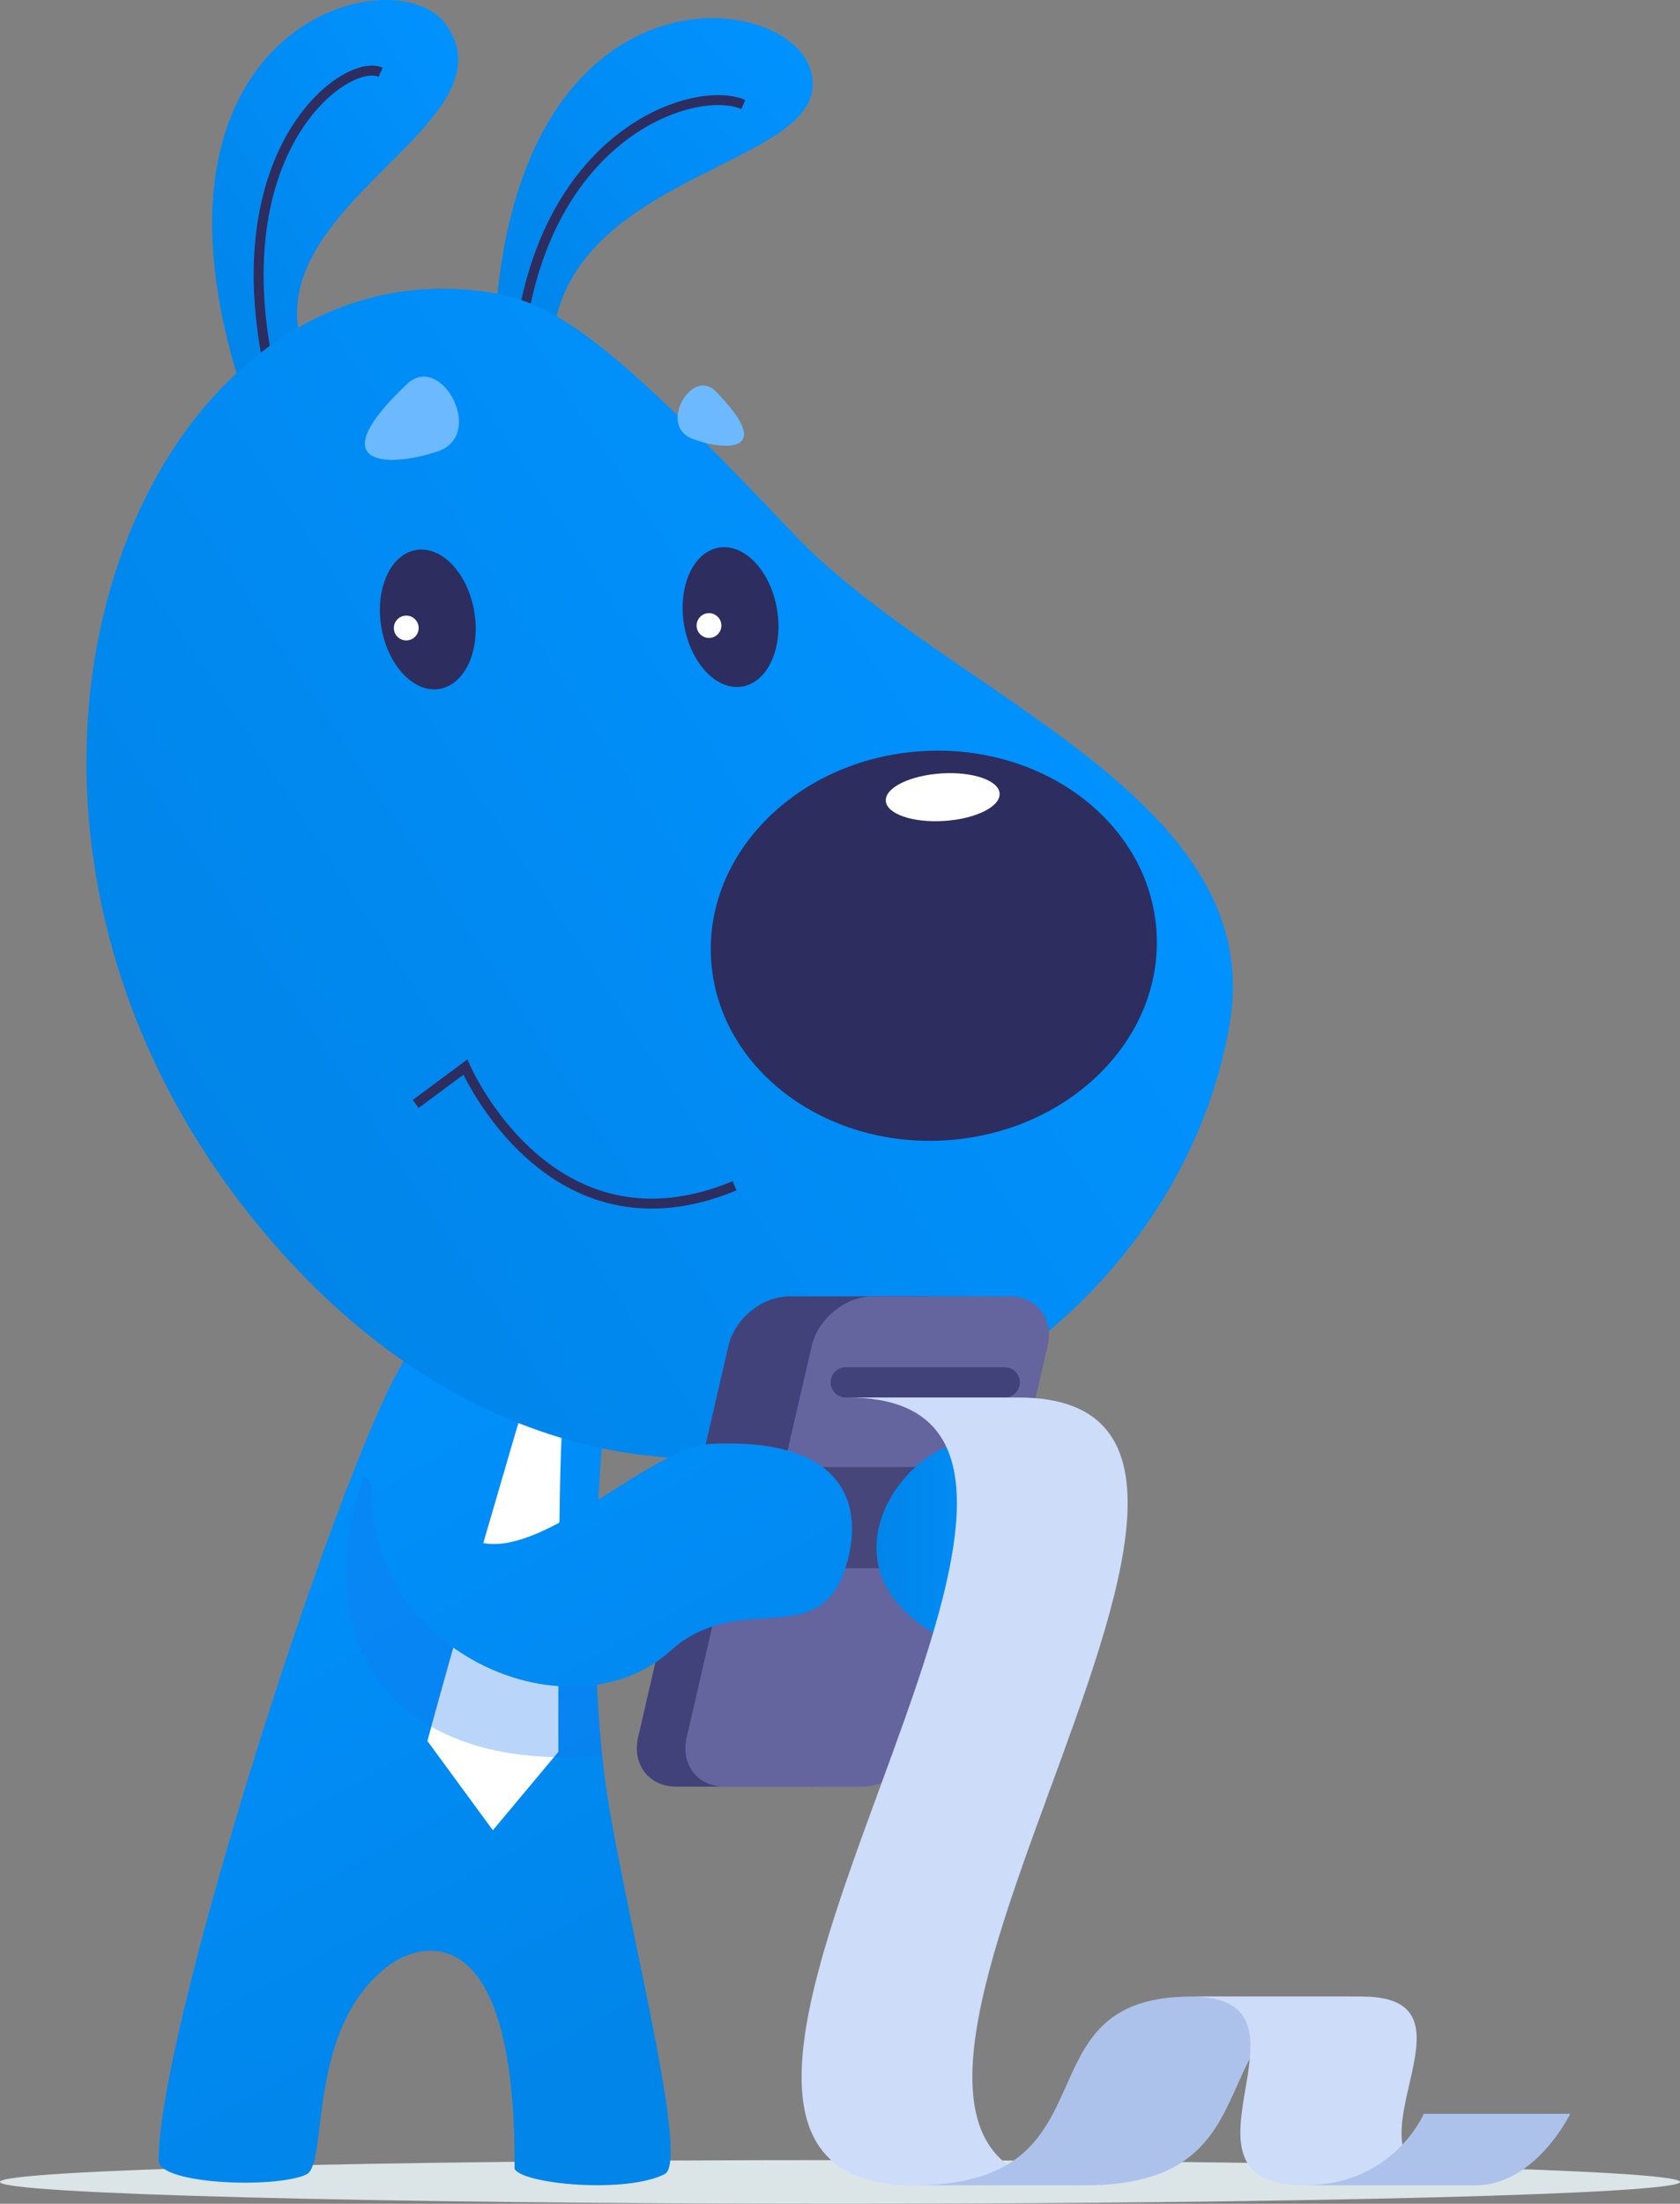 <svg xmlns="http://www.w3.org/2000/svg" width="122" height="160" viewBox="0 0 122 160" fill="none">
  <rect x="0" y="0" width="122" height="160" fill="#808080" stroke="none"/>
  <g clip-path="url(#clip0_930_87196)">
    <path d="M60.998 159.997C94.691 159.997 122.004 159.288 122.004 158.413C122.004 157.538 94.691 156.828 60.998 156.828C27.305 156.828 -0.008 157.538 -0.008 158.413C-0.008 159.288 27.305 159.997 60.998 159.997Z" fill="#DBE4E6"/>
    <path d="M29.701 98.273C25.488 103.819 11.516 146.78 11.516 156.863C11.516 158.591 20.014 158.915 22.247 157.871C23.903 157.079 22.139 147.248 28.261 142.674C30.457 141.054 37.48 138.821 37.371 157.475C38.02 158.591 45.51 159.275 48.283 157.835C50.227 156.791 44.862 136.985 43.853 128.558C42.053 113.397 44.718 95.5 44.718 95.5" fill="url(#paint0_linear_930_87196)"/>
    <path d="M37.845 102.633C37.845 102.633 32.984 119.09 31.039 126.4L35.792 132.882L40.546 127.192C40.546 127.192 40.51 107.458 40.834 103.461" fill="white"/>
    <path d="M17.41 27.864C9.171 1.648 28.768 -3.307 32.394 1.782C37.584 9.092 17.994 15.095 22.156 25.7" fill="url(#paint1_linear_930_87196)"/>
    <path fill-rule="evenodd" clip-rule="evenodd" d="M21.618 9.867C19.522 13.38 18.158 19.099 20.024 27.309L19.322 27.469C17.421 19.11 18.794 13.196 20.999 9.499C22.1 7.653 23.409 6.36 24.621 5.597C25.226 5.216 25.815 4.963 26.348 4.844C26.875 4.726 27.379 4.734 27.787 4.918L27.491 5.574C27.275 5.477 26.945 5.449 26.505 5.547C26.07 5.644 25.557 5.859 25.005 6.207C23.901 6.902 22.668 8.108 21.618 9.867Z" fill="#2D2D5F"/>
    <path d="M35.902 24.5C37.044 -2.958 57.016 -0.931 58.859 5.061C61.067 12.155 40.904 12.101 40.09 25.076" fill="url(#paint2_linear_930_87196)"/>
    <path fill-rule="evenodd" clip-rule="evenodd" d="M45.674 10.031C42.419 12.408 39.278 16.745 38.208 23.881L37.496 23.774C38.591 16.465 41.825 11.949 45.249 9.45C46.958 8.202 48.711 7.459 50.263 7.122C51.804 6.788 53.183 6.848 54.121 7.256L53.834 7.917C53.086 7.591 51.876 7.51 50.415 7.826C48.965 8.141 47.304 8.841 45.674 10.031Z" fill="#2D2D5F"/>
    <path d="M35.983 21.298C9.778 16.732 -6.859 59.531 19.836 90.245C46.498 120.886 84.623 101.779 89.297 74.353C92.135 57.748 68.692 50.424 57.63 38.76C45.346 25.792 40.769 22.126 35.983 21.298Z" fill="url(#paint3_linear_930_87196)"/>
    <path d="M68.733 82.786C77.664 82.204 84.492 75.409 83.984 67.61C83.476 59.81 75.825 53.959 66.894 54.54C57.963 55.122 51.135 61.917 51.643 69.716C52.151 77.516 59.802 83.367 68.733 82.786Z" fill="#2D2D5F"/>
    <path d="M68.572 59.602C70.855 59.454 72.654 58.561 72.592 57.608C72.53 56.656 70.63 56.004 68.347 56.153C66.065 56.301 64.265 57.194 64.327 58.147C64.389 59.099 66.29 59.751 68.572 59.602Z" fill="white"/>
    <path fill-rule="evenodd" clip-rule="evenodd" d="M33.946 76.914L29.973 79.86L30.402 80.439L33.658 78.024C33.69 78.088 33.725 78.16 33.766 78.237C33.964 78.622 34.261 79.164 34.66 79.795C35.458 81.057 36.665 82.685 38.304 84.139C39.943 85.594 42.022 86.882 44.557 87.445C47.096 88.009 50.069 87.841 53.484 86.424L53.208 85.758C49.919 87.124 47.096 87.271 44.713 86.742C42.326 86.211 40.355 84.996 38.782 83.601C37.209 82.205 36.043 80.635 35.269 79.411C34.883 78.799 34.596 78.276 34.406 77.907C34.311 77.723 34.24 77.577 34.194 77.478C34.17 77.429 34.153 77.391 34.142 77.366C34.136 77.354 34.132 77.344 34.129 77.338L34.127 77.332L34.126 77.33L33.946 76.914Z" fill="#2D2D5F"/>
    <path d="M29.573 27.868C23.195 33.882 28.15 33.976 31.73 32.791C35.342 31.642 32.05 25.542 29.573 27.868Z" fill="#6CB9FF"/>
    <path d="M31.918 50.016C33.781 49.702 34.911 47.19 34.441 44.405C33.971 41.62 32.08 39.617 30.217 39.931C28.354 40.245 27.224 42.758 27.694 45.542C28.164 48.327 30.055 50.33 31.918 50.016Z" fill="#2D2D5F"/>
    <path d="M29.502 46.496C29.999 46.496 30.402 46.093 30.402 45.596C30.402 45.098 29.999 44.695 29.502 44.695C29.005 44.695 28.602 45.098 28.602 45.596C28.602 46.093 29.005 46.496 29.502 46.496Z" fill="white"/>
    <path d="M51.95 28.388C56.337 32.839 52.789 32.796 50.287 31.859C47.748 30.916 50.262 26.674 51.95 28.388Z" fill="#6CB9FF"/>
    <path d="M53.902 49.844C55.766 49.53 56.895 47.018 56.425 44.233C55.956 41.448 54.065 39.445 52.202 39.759C50.339 40.073 49.209 42.586 49.678 45.371C50.148 48.156 52.039 50.158 53.902 49.844Z" fill="#2D2D5F"/>
    <path d="M51.486 46.316C51.983 46.316 52.386 45.913 52.386 45.416C52.386 44.919 51.983 44.516 51.486 44.516C50.989 44.516 50.586 44.919 50.586 45.416C50.586 45.913 50.989 46.316 51.486 46.316Z" fill="white"/>
    <path d="M59.036 129.714H49.111C47.124 129.714 45.881 128.101 46.342 126.113L52.896 97.718C53.357 95.731 55.341 94.117 57.329 94.117H67.254C69.242 94.117 70.484 95.731 70.023 97.718L63.469 126.113C63.012 128.101 61.027 129.714 59.036 129.714Z" fill="#42427A"/>
    <path d="M74.044 106.508L69.82 113.886L66.996 126.119C66.535 128.107 64.551 129.72 62.563 129.72H52.639C50.651 129.72 49.409 128.107 49.87 126.119L52.7 113.861L56.917 106.511" fill="#64649E"/>
    <path d="M74.047 106.508H56.92L52.703 113.858H69.841L74.047 106.508Z" fill="#46467A"/>
    <path d="M73.303 94.117H63.378C61.391 94.117 59.406 95.731 58.945 97.718L56.918 106.505H74.045L76.072 97.718C76.533 95.731 75.291 94.117 73.303 94.117Z" fill="#64649E"/>
    <path d="M72.528 105.088C67.623 102.153 57.605 113.457 68.624 119.006L67.4 124.361C77.832 122.333 76.954 107.735 72.528 105.088Z" fill="url(#paint4_linear_930_87196)"/>
    <path opacity="0.3" d="M43.73 127.449C43.425 124.493 43.277 121.453 43.241 118.479C39.863 117.208 36.849 116.332 36.849 116.332L26.42 107.164C22.232 119.181 28.448 128.817 43.73 127.449Z" fill="#1475EE"/>
    <path d="M30.96 102.633C31.681 122.399 45.25 105.132 51.634 104.829C61.908 104.347 62.718 109.792 61.382 113.879C59.398 119.958 53.687 115.352 48.699 119.842C40.539 127.192 22.689 118.236 27.903 102.856" fill="url(#paint5_linear_930_87196)"/>
    <path d="M72.963 101.462H61.421C60.737 101.462 60.218 100.847 60.337 100.173C60.431 99.647 60.888 99.266 61.421 99.266H72.963C73.647 99.266 74.165 99.881 74.047 100.555C73.953 101.077 73.496 101.462 72.963 101.462Z" fill="#42427A"/>
    <path d="M73.95 101.461H61.548C87.152 101.461 40.316 158.661 66.413 158.661H78.816C52.718 158.657 99.554 101.461 73.95 101.461Z" fill="#CCDCF9"/>
    <path d="M86.497 144.953C73.645 144.953 81.409 158.655 66.414 158.655H78.816C93.815 158.655 86.051 144.953 98.9 144.953H86.497Z" fill="#ACC2EB"/>
    <path d="M98.898 144.953H86.496C96.792 144.953 83.91 158.655 94.746 158.655H107.148C94.746 158.655 109.194 144.953 98.898 144.953Z" fill="#CCDCF9"/>
    <path d="M103.392 153.469C103.392 153.469 101.203 158.658 94.746 158.658H107.148C111.509 158.658 114.03 153.469 114.03 153.469H103.392Z" fill="#ACC2EB"/>
  </g>
  <defs>
    <linearGradient id="paint0_linear_930_87196" x1="41.369" y1="150.454" x2="12.587" y2="97.885" gradientUnits="userSpaceOnUse">
      <stop stop-color="#0185E9"/>
      <stop offset="1" stop-color="#0192FF"/>
    </linearGradient>
    <linearGradient id="paint1_linear_930_87196" x1="12.355" y1="20.119" x2="34.793" y2="5.343" gradientUnits="userSpaceOnUse">
      <stop stop-color="#0185E9"/>
      <stop offset="1" stop-color="#0192FF"/>
    </linearGradient>
    <linearGradient id="paint2_linear_930_87196" x1="33.783" y1="21.825" x2="56.4" y2="1.518" gradientUnits="userSpaceOnUse">
      <stop stop-color="#0185E9"/>
      <stop offset="1" stop-color="#0192FF"/>
    </linearGradient>
    <linearGradient id="paint3_linear_930_87196" x1="14.439" y1="82.969" x2="74.124" y2="43.662" gradientUnits="userSpaceOnUse">
      <stop stop-color="#0185E9"/>
      <stop offset="1" stop-color="#0192FF"/>
    </linearGradient>
    <linearGradient id="paint4_linear_930_87196" x1="63.647" y1="114.485" x2="75.652" y2="114.485" gradientUnits="userSpaceOnUse">
      <stop stop-color="#0185E9"/>
      <stop offset="1" stop-color="#0192FF"/>
    </linearGradient>
    <linearGradient id="paint5_linear_930_87196" x1="60.755" y1="140.432" x2="31.664" y2="87.299" gradientUnits="userSpaceOnUse">
      <stop stop-color="#0185E9"/>
      <stop offset="1" stop-color="#0192FF"/>
    </linearGradient>
    <clipPath id="clip0_930_87196">
      <rect width="122.012" height="160" fill="white" transform="translate(-0.008)"/>
    </clipPath>
  </defs>
</svg>